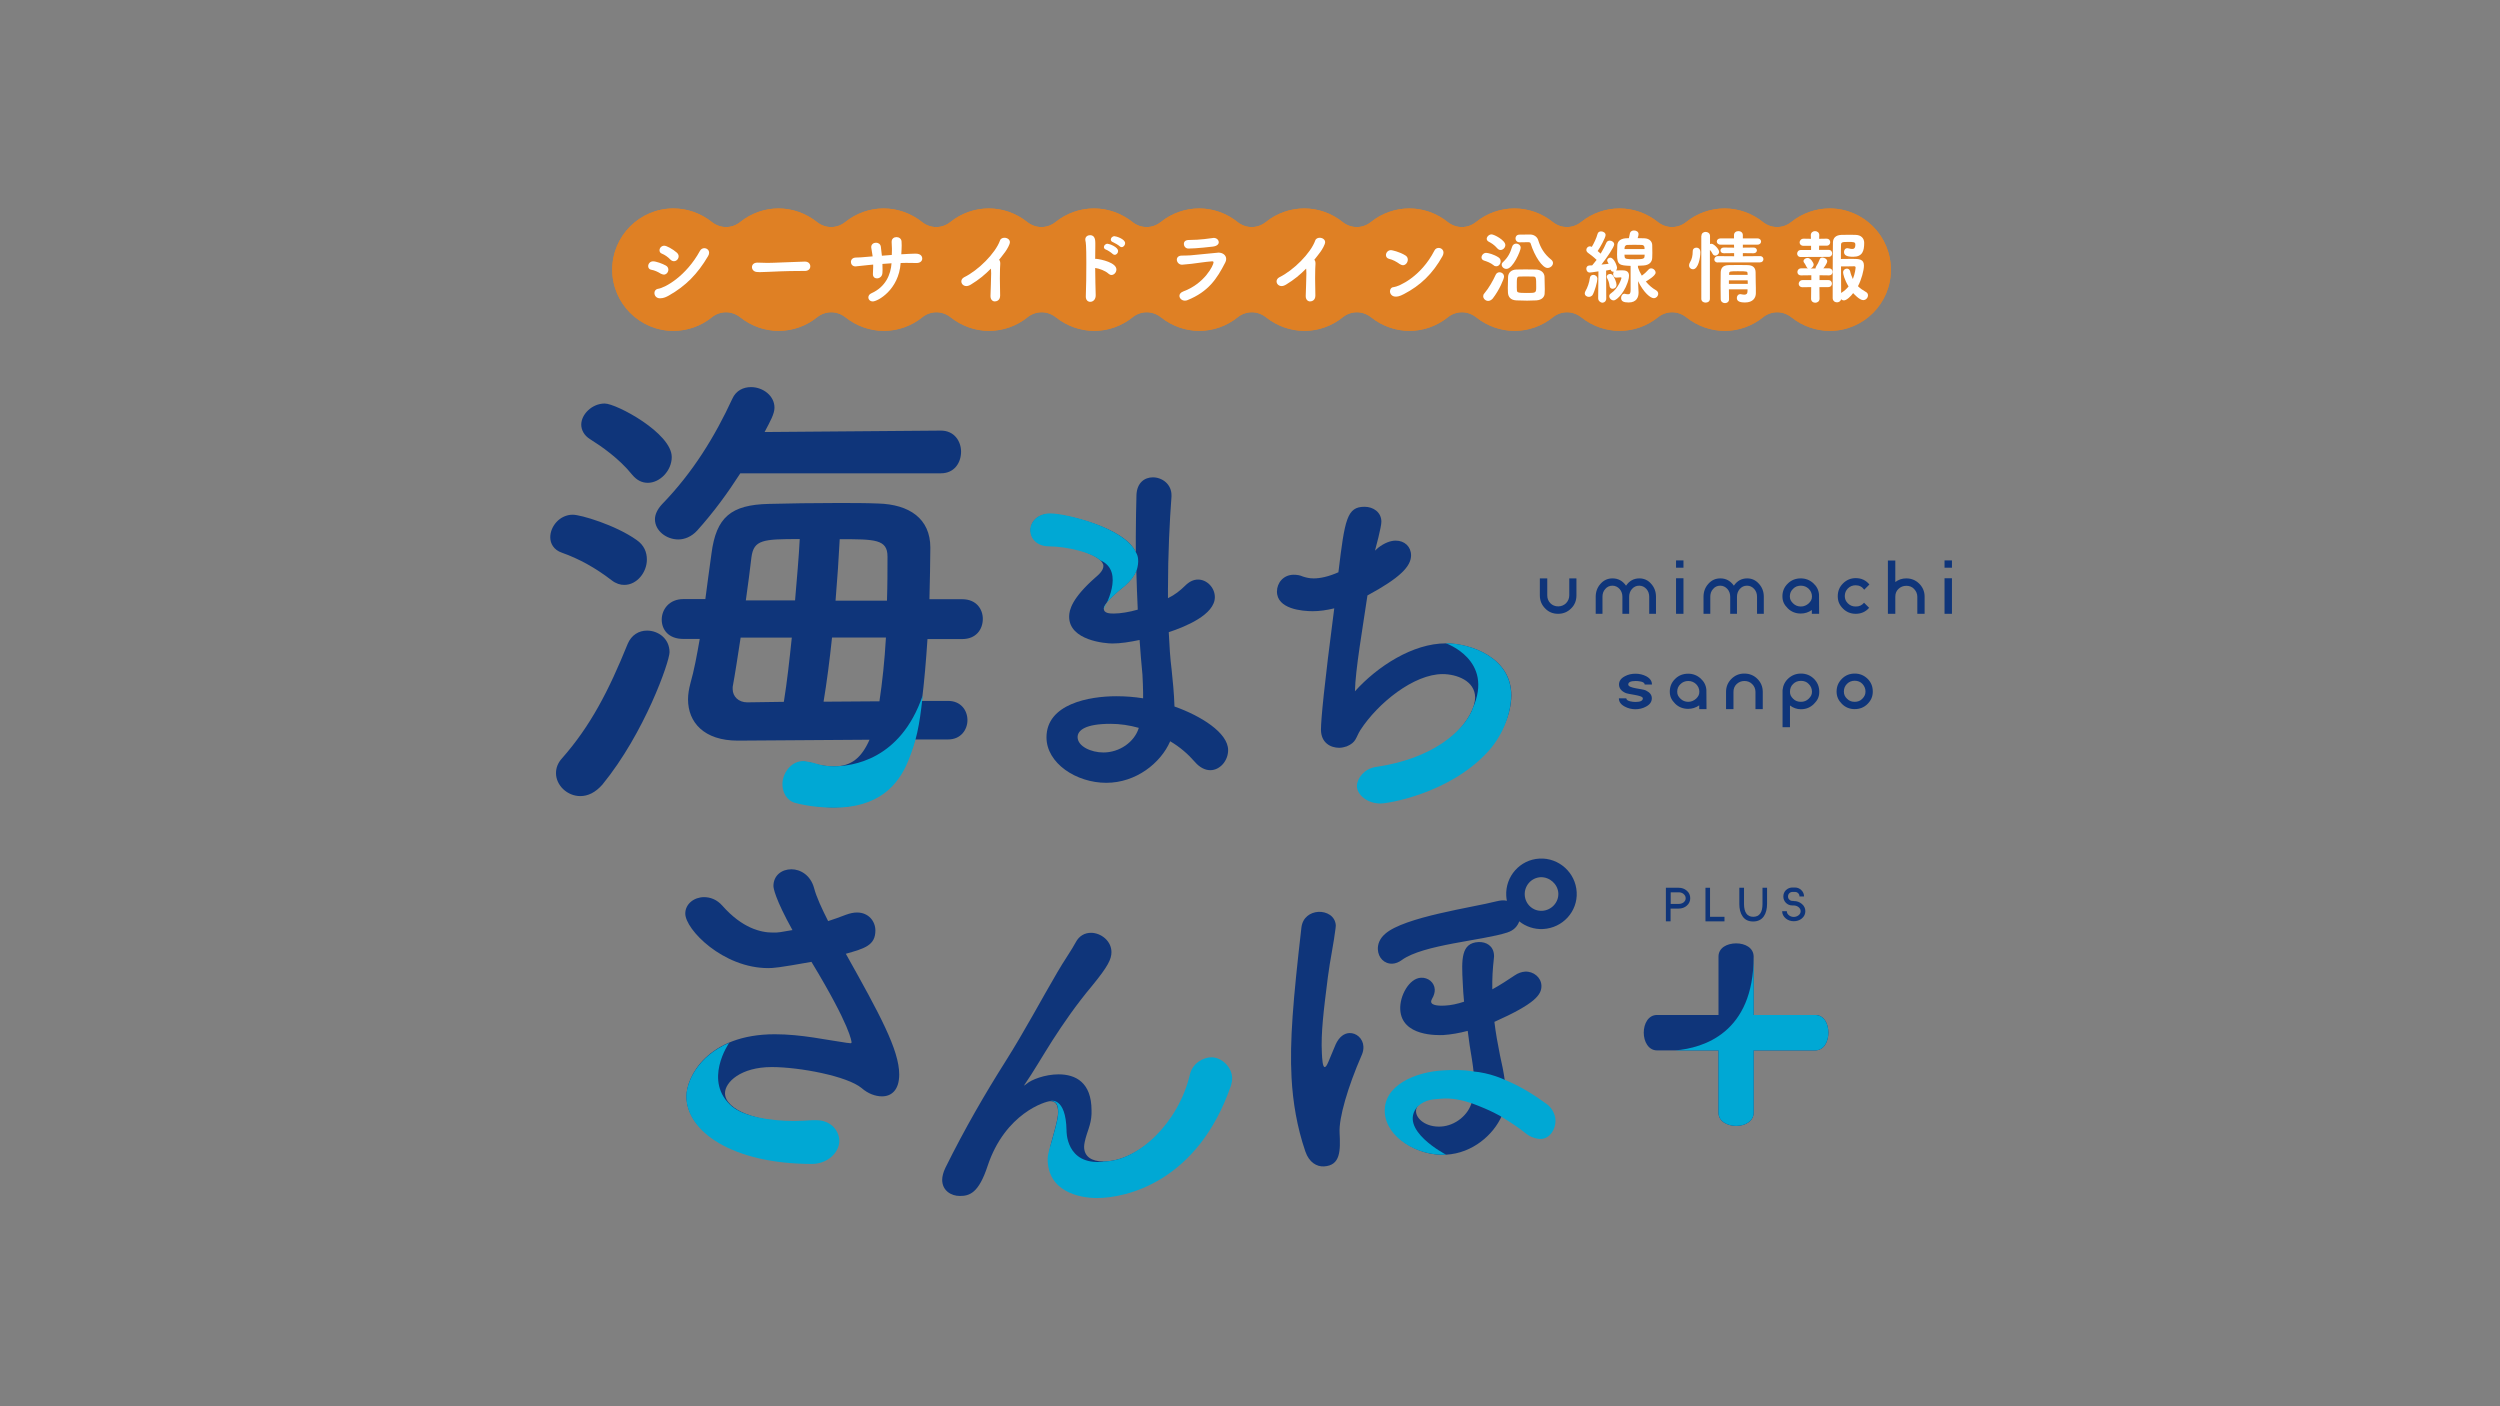<?xml version="1.0" encoding="utf-8"?>
<!-- Generator: Adobe Illustrator 27.6.1, SVG Export Plug-In . SVG Version: 6.00 Build 0)  -->
<svg version="1.1" id="ã_x83__xAC_ã_x82__xA4_ã_x83__xA4_ã_x83__xBC__x5F_1"
	 xmlns="http://www.w3.org/2000/svg" xmlns:xlink="http://www.w3.org/1999/xlink" x="0px" y="0px" viewBox="0 0 1920 1080"
	 style="enable-background:new 0 0 1920 1080;" xml:space="preserve">
<rect x="0" y="0" width="1920" height="1080" fill="#808080" stroke="none"/>
<style type="text/css">
	.st0{fill:#0F357A;}
	.st1{fill:#00A8D4;}
	.st2{fill:#DF8024;}
	.st3{fill:#FFFFFF;}
</style>
<g>
	<path class="st0" d="M1210.7,444.2v13.1c0,3.9-1.3,7.3-4.1,10c-2.7,2.7-6,4.1-10,4.1c-3.9,0-7.2-1.3-9.9-4.1
		c-2.7-2.7-4.1-6.1-4.1-10v-13.1h5.7v13.1c0,2.4,0.8,4.3,2.4,6c1.6,1.6,3.7,2.4,6,2.4c2.4,0,4.4-0.9,6-2.4c1.6-1.7,2.5-3.7,2.5-6
		v-13.1H1210.7z"/>
	<path class="st0" d="M1268.2,448.5c2.4,2.7,3.6,6,3.6,9.8v13.1h-5.2v-13.1c0-2.3-0.7-4.3-2.1-5.9c-1.5-1.7-3.4-2.6-5.6-2.6
		c-2.3,0-4.1,0.9-5.6,2.6c-1.4,1.6-2.1,3.7-2.1,5.9v13.1h-5.2v-13.1c0-2.3-0.7-4.3-2.1-5.9c-1.5-1.7-3.4-2.6-5.6-2.6
		c-2.2,0-4.1,0.9-5.5,2.6c-1.5,1.6-2.1,3.7-2.1,5.9v13.1h-5.2v-13.1c0-3.8,1.2-7.1,3.6-9.8c2.5-2.9,5.6-4.3,9.3-4.3
		c4.3,0,7.7,1.8,10.4,5.6c2.6-3.8,6-5.6,10.3-5.6C1262.6,444.2,1265.8,445.6,1268.2,448.5z"/>
	<path class="st0" d="M1292.9,430.4v5.6h-5.7v-5.6H1292.9z M1292.9,444.1v27.3h-5.7v-27.3H1292.9z"/>
	<path class="st0" d="M1351,448.5c2.4,2.7,3.6,6,3.6,9.8v13.1h-5.2v-13.1c0-2.3-0.7-4.3-2.1-5.9c-1.5-1.7-3.4-2.6-5.6-2.6
		c-2.3,0-4.1,0.9-5.6,2.6c-1.4,1.6-2.1,3.7-2.1,5.9v13.1h-5.2v-13.1c0-2.3-0.7-4.3-2.1-5.9c-1.5-1.7-3.4-2.6-5.6-2.6
		c-2.2,0-4.1,0.9-5.5,2.6c-1.5,1.6-2.1,3.7-2.1,5.9v13.1h-5.2v-13.1c0-3.8,1.2-7.1,3.6-9.8c2.5-2.9,5.6-4.3,9.3-4.3
		c4.3,0,7.7,1.8,10.4,5.6c2.6-3.8,6-5.6,10.3-5.6C1345.4,444.2,1348.5,445.6,1351,448.5z"/>
	<path class="st0" d="M1397.1,471.4h-5.6v-2.9c-2.6,1.8-5.4,2.7-8.5,2.7c-3.9,0-7.3-1.3-10-4c-2.7-2.7-4.1-5.4-4.1-9.2
		c0-3.8,1.3-7.1,4.1-9.8c2.7-2.7,6.1-4,10-4c3.6,0,6.8,1.2,9.5,3.6c2.7,2.4,4.2,5.3,4.5,8.8L1397.1,471.4z M1377.1,452.2
		c-1.7,1.6-2.5,3.5-2.5,5.9c0,2.3,0.9,3.7,2.5,5.3c1.6,1.6,3.7,2.4,6,2.4s4.3-0.9,6-2.4c1.6-1.6,2.5-3,2.5-5.3
		c0-2.3-0.9-4.3-2.5-5.9c-1.7-1.6-3.7-2.4-6-2.4S1378.7,450.5,1377.1,452.2z"/>
	<path class="st0" d="M1431.6,462.9l3.9,3.9c-2.7,3.1-6.2,4.6-10.3,4.6c-3.8,0-7.1-1.3-9.8-4c-2.7-2.7-4-5.6-4-9.5s1.3-7.1,4-9.8
		c2.7-2.7,6-4.1,9.8-4.1c4.3,0,7.8,1.6,10.5,4.9l-4,4c-1.6-2.3-3.8-3.4-6.6-3.4c-2.3,0-4.3,0.8-5.9,2.4c-1.6,1.6-2.4,3.5-2.4,5.9
		c0,2.3,0.8,4,2.4,5.6c1.6,1.6,3.5,2.4,5.9,2.4C1427.8,465.9,1429.9,464.9,1431.6,462.9z"/>
	<path class="st0" d="M1478.1,471.4h-5.6v-13.1c0-2.3-0.9-4.3-2.5-6c-1.6-1.7-3.6-2.4-6-2.4c-2.3,0-4.3,0.8-6,2.4
		c-1.7,1.6-2.4,3.6-2.4,6v13.1h-5.7v-40.9h5.7V447c2.5-1.9,5.3-2.8,8.4-2.8c4,0,7.3,1.4,10,4.1c2.7,2.7,4.1,6,4.1,9.9V471.4z"/>
	<path class="st0" d="M1499.1,430.4v5.6h-5.7v-5.6H1499.1z M1499.1,444.1v27.3h-5.7v-27.3H1499.1z"/>
	<path class="st0" d="M1264.1,530.3c3,1.5,4.5,3.4,4.5,6c0,2.7-1.5,4.8-4.5,6.4c-2.4,1.3-5.1,2-8.1,2c-2.9,0-5.7-0.7-8.1-2
		c-3.1-1.6-4.6-3.7-4.6-6.4h5.7c0,1,0.9,1.8,2.9,2.3c1.3,0.3,2.7,0.5,4.1,0.5c3.8,0,5.7-0.9,5.7-2.8c0-2.5-11.3-2.9-13.7-4.3
		c-3.1-1.5-4.6-3.7-4.6-6.3c0-2.7,1.5-4.8,4.6-6.4c2.4-1.3,5.1-1.9,8.1-1.9c3,0,5.7,0.7,8.1,1.9c3,1.6,4.5,3.7,4.5,6.4h-5.6
		c0-2.4-5.1-2.7-7-2.7c-3.7,0-5.6,0.9-5.6,2.7C1250.4,528.7,1261.5,528.9,1264.1,530.3z"/>
	<path class="st0" d="M1310.6,544.6h-5.6v-2.9c-2.6,1.8-5.4,2.7-8.5,2.7c-3.9,0-7.3-1.3-10-4c-2.7-2.7-4.1-5.4-4.1-9.2
		c0-3.8,1.3-7.1,4.1-9.8c2.7-2.7,6.1-4,10-4c3.6,0,6.8,1.2,9.5,3.6c2.7,2.4,4.2,5.3,4.5,8.8L1310.6,544.6z M1290.6,525.4
		c-1.7,1.6-2.5,3.5-2.5,5.9c0,2.3,0.9,3.7,2.5,5.3c1.6,1.6,3.7,2.4,6,2.4s4.3-0.9,6-2.4c1.6-1.6,2.5-3,2.5-5.3
		c0-2.3-0.9-4.3-2.5-5.9c-1.7-1.6-3.7-2.4-6-2.4S1292.2,523.8,1290.6,525.4z"/>
	<path class="st0" d="M1349.7,521.4c2.7,2.7,4.1,6,4.1,10v13.2h-5.6v-13.2c0-2.4-0.9-4.4-2.5-6c-1.6-1.6-3.6-2.4-6-2.4
		c-2.3,0-4.3,0.8-6,2.4c-1.7,1.6-2.4,3.7-2.4,6v13.2h-5.7v-13.2c0-4,1.4-7.3,4.1-10c2.7-2.7,6-4.1,9.9-4.1
		C1343.7,517.3,1347,518.7,1349.7,521.4z"/>
	<path class="st0" d="M1393.1,521.3c2.7,2.7,4.1,6,4.1,10c0,3.9-1.3,6.5-4.1,9.3c-2.7,2.7-6,4.1-10,4.1c-3.1,0-5.9-1-8.4-2.9v16.7
		h-5.7V530c0.4-3.7,1.9-6.7,4.6-9.1c2.7-2.4,5.9-3.6,9.5-3.6C1387,517.3,1390.3,518.6,1393.1,521.3z M1377.1,525.3
		c-1.7,1.6-2.4,3.7-2.4,6c0,2.3,0.8,3.7,2.4,5.3c1.6,1.7,3.7,2.4,6,2.4c2.4,0,4.4-0.8,6-2.4c1.6-1.6,2.5-3,2.5-5.3
		c0-2.4-0.9-4.4-2.5-6c-1.6-1.7-3.6-2.4-6-2.4C1380.7,522.9,1378.7,523.7,1377.1,525.3z"/>
	<path class="st0" d="M1434.3,521.3c2.7,2.7,4,5.9,4,9.8c0,3.8-1.3,6.8-4,9.5c-2.7,2.7-6,4-9.9,4c-3.8,0-7.1-1.3-9.8-4
		c-2.7-2.7-4.1-5.7-4.1-9.5c0-3.9,1.4-7.1,4.1-9.8c2.7-2.7,6-4,9.8-4C1428.3,517.3,1431.5,518.6,1434.3,521.3z M1418.5,525.2
		c-1.6,1.6-2.4,3.5-2.4,5.9c0,2.3,0.8,4,2.4,5.5c1.6,1.7,3.6,2.4,5.9,2.4c2.3,0,4.3-0.7,5.9-2.4c1.6-1.6,2.4-3.3,2.4-5.5
		c0-2.4-0.9-4.3-2.4-5.9s-3.6-2.4-5.9-2.4C1422.1,522.8,1420.1,523.6,1418.5,525.2z"/>
</g>
<path class="st0" d="M469.8,445.7c-12.6-9.7-25.2-16.6-38.2-21.2c-6.5-2.2-9-7.2-9-11.9c0-8.3,7.2-17.3,17.3-17.3
	c6.1,0,32.8,7.9,49,19.4c5.8,4,7.9,9.4,7.9,15.1c0,9.7-7.6,19.4-17.3,19.4C476.6,449.3,473,448.2,469.8,445.7z M445.7,611.4
	c-10.1,0-18.7-8.3-18.7-17.6c0-4,1.4-7.9,4.7-11.5c21.6-24.5,35.7-51.5,50.4-87.9c2.9-6.8,8.6-10.1,14.8-10.1
	c8.6,0,17.3,6.1,17.3,16.6c0,7.2-19.1,61.9-51.5,101.6C457.2,608.8,451.4,611.4,445.7,611.4z M485.6,364.7
	c-10.1-12.6-23.8-22-32.4-27.4c-4.7-2.9-6.8-7.2-6.8-11.2c0-7.9,8.3-16.2,18-16.2c9,0,51.5,22.7,51.5,41.1c0,10.4-9,19.8-18.4,19.8
	C493.2,370.8,489.2,369,485.6,364.7z M568.5,363.6c-9.7,15.1-20.5,29.9-33.1,43.9c-4.3,4.7-9.7,6.8-14.4,6.8c-9.4,0-18-6.8-18-15.5
	c0-3.6,1.8-7.6,5.4-11.5c23.8-24.5,40.7-52.2,54-81c2.9-6.5,8.6-9,14.4-9c9,0,18,6.5,18,15.8c0,4.7-3.2,10.4-7.6,18.7l135.4-1.1
	c10.4,0,15.5,8.3,15.5,16.2c0,8.3-5,16.6-15.5,16.6H568.5z M702.8,567.8c-10.4,35.7-32.1,52.2-62.7,52.2c-8.6,0-18.4-1.4-28.5-4
	c-6.8-1.8-9.7-7.6-9.7-13.7c0-8.3,5.8-17.3,15.5-17.3c1.4,0,3.2,0.4,5,0.7c6.8,2.2,13,2.9,18,2.9c13.3,0,21.2-6.5,27.4-20.5
	l-100.5,0.7c-0.4,0-0.7,0-0.7,0c-25.9,0-38.2-14-38.2-31.7c0-4,0.7-7.9,1.8-12.2c2.9-10.1,5-21.6,7.2-34.2h-12.6
	c-11.5,0-16.6-7.2-16.6-14.8c0-7.9,5.8-15.8,16.6-15.8h16.9c1.4-11.5,3.2-23.4,4.7-34.9c3.6-28.1,15.1-37.5,43.9-38.2
	c15.5-0.4,34.6-0.7,52.9-0.7c11.2,0,22,0,31.3,0.4c23.8,0.7,40,11.5,40,33.9c0,11.5-0.4,25.2-0.7,39.6h25.2
	c10.8,0,15.8,7.6,15.8,15.1c0,7.9-5,15.5-15.8,15.5h-26.7c-1.1,16.9-2.5,33.1-4.3,47.5h20.2c9.7,0,14.8,7.2,14.8,14.8
	c0,7.2-5,14.8-14.8,14.8H702.8z M602,539c2.5-15.5,4.3-32.1,6.1-49.3h-39.3c-2.2,14.4-4.3,28.1-6.1,37.8c0,0.7,0,1.1,0,1.8
	c0,5.4,4.3,10.1,11.2,10.1L602,539z M610.6,461.2c1.4-16.9,2.9-33.1,3.6-47.2c-28.1,0-35.3,0.4-37.1,14c-1.1,9-2.5,20.9-4.3,33.1
	H610.6z M675.4,538.6c2.2-14.4,4-31.3,5-49h-41.4c-1.8,17.3-4,34.2-6.5,49.3L675.4,538.6z M681.2,461.2c0.4-12.2,0.4-23.8,0.4-33.8
	c0-13.3-9.7-13.3-36.7-13.3c-0.7,14-1.8,30.3-3.2,47.2H681.2z"/>
<path class="st0" d="M849.6,601.2c-23.1,0-45.9-15.1-45.9-34.9c0-25.8,33-31.6,53.6-31.6c6.9,0,13.7,0.5,20.6,1.6c0-1.4,0-3,0-4.7
	c0-4.1-0.3-8.5-0.5-13.5c-0.8-8.5-1.6-17.3-2.2-26.6c-7.7,1.6-14.6,2.7-20.9,2.7c-5.2,0-33.2-2.2-33.2-20.6
	c0-5.2,2.2-14.3,20.3-30.2c3.6-3,6-5.8,6-8.8c0-7.4-23.3-15.7-41.2-15.9c-9.9,0-14.6-5.8-14.6-11.5c0-6.3,4.9-12.4,14.8-12.4
	c12.1,0,57.4,10.2,65.9,29.4c0-4.4,0-8.5,0-12.9c0-11.3,0.3-22,0.5-31c0.3-9.6,6.3-13.7,12.6-13.7c7.1,0,14.3,5.2,14.3,13.7
	c0,0.3,0,0.5,0,1.1c-1.4,18.4-2.7,44.5-2.7,70.6c0,2.5,0,4.9,0,7.4c5.5-2.7,9.3-5.8,13.2-9.6c3.3-3.3,6.6-4.7,9.9-4.7
	c6.9,0,12.9,6.3,12.9,13.5c0,13.5-22.8,22.8-35.4,26.9c0.5,10.4,1.1,20.3,2.2,28.8c0.8,7.7,1.9,18.1,2.2,28.3
	c20.1,7.1,41.2,20.1,41.2,33.5c0,8.2-6.3,15.4-13.7,15.4c-3.8,0-8-1.9-11.8-6.3c-5.2-6-11.5-11.5-19-15.9
	C891.4,586.1,872.4,601.2,849.6,601.2z M852.9,555.9c-19.2,0-25.3,4.9-25.3,10.2c0,7.1,10.4,11.8,19.8,11.8c12.4,0,23.9-8,27.2-18.9
	C867.5,557,860.1,555.9,852.9,555.9z M872.7,438.3c-1.7,4.1-4.7,8-8.8,11.5c-15.9,12.6-16.2,16.7-16.2,17.6c0,3.6,4.4,3.8,7.7,3.8
	c4.9,0,11.8-1.1,18.4-3C873.3,458.4,873,448.2,872.7,438.3z"/>
<path class="st0" d="M1058.4,420.7c4.9-3.8,9.6-5.5,13.5-5.5c6.9,0,11.8,4.7,11.8,11.3c0,8.5-8.5,17.3-33.5,30.8
	c-3.6,24.7-9.3,57.1-9.6,73.6c17.3-19.2,44.5-36.8,69.8-36.8c19.2,0,50.3,11,50.3,39.8c0,15.1-7.7,31-19.5,43.4
	c-29.1,30.8-75.2,39-81.6,39c-10.2,0-15.4-6.6-15.4-13.2c0-5.8,4.1-11.5,12.6-12.9c56.6-8.2,76.1-41.2,76.1-54.4
	c0-13.2-14.6-18.1-25-18.1c-22,0-49.7,22.2-63.2,43.1c-3.6,5.8-3,9.3-10.4,12.4c-1.7,0.5-3.6,1.1-5.8,1.1c-6.6,0-14-3.8-14-14
	c0-7.7,2.5-34.1,10.2-93.1c-5.8,1.4-11.3,2.2-16.5,2.2c-8,0-27.5-1.6-27.5-15.1c0-6.6,4.9-12.9,12.9-12.9c2.2,0,4.7,0.3,7.1,1.4
	c2.5,0.8,4.9,1.4,8.2,1.4c5.2,0,11.5-1.4,19-4.7c4.9-40.9,6.6-50.3,20.1-50.3c6.6,0,12.9,4.1,12.9,11.5c0,4.1-4.4,20.3-4.9,22.2
	L1058.4,420.7z"/>
<path class="st0" d="M608.6,714.3C595.2,690.1,594,682,594,680.5c0-8.4,6.6-12.9,13.8-12.9c6.9,0,14.7,4.5,17.4,14.4
	c1.8,6.9,6,15.9,10.8,25.4c4.5-1.5,9-3,13.5-4.8c3.3-1.2,6-1.8,8.7-1.8c9,0,14.1,6.9,14.1,13.8c0,11.4-8.1,13.8-22.7,17.9
	c26,46.4,41,73.9,41,92.7c0,12-6,16.8-13.2,16.8c-5.1,0-10.8-2.1-15.6-6.3c-11.1-9.3-47.9-16.2-69.1-16.2c-23.9,0-35.9,11.7-35.9,20
	c0,13.2,25.7,22.1,52.3,22.1c4.8,0,9.6-0.3,14.4-0.6c0.9,0,1.8,0,2.7,0c11.7,0,17.3,6.9,17.3,14.4c0,8.4-6.9,17-19.4,17
	c-61,0-96.9-23.6-96.9-50.5c0-14.7,15.9-47.6,67.9-47.6c20.6,0,40.1,4.5,55.3,6.6c1.2,0,2.1,0.3,2.7,0.3s0.9-0.3,0.9-0.6
	c0-0.6-0.6-12-30.8-61.9c-25.1,4.5-29.3,4.8-33.2,4.8c-34.7,0-63.7-29.6-63.7-41.9c0-7.5,6.9-12.6,14.4-12.6c4.8,0,9.9,1.8,14.1,6.6
	c15.3,17.3,29.6,20.6,38.6,20.6c2.1,0,4.2,0,5.7-0.3L608.6,714.3z"/>
<path class="st0" d="M843.1,918.4c-13.7,0-37.4-4.1-37.4-29.1c0-4.1,0.8-8.8,2.2-13.7c4.4-15.4,4.7-18.7,4.7-21.4
	c0-6.3-2.2-8.5-6-8.5c-3.3,0-34.6,9.1-48.1,49.7c-6.9,21.1-14,23.1-21.4,23.1c-6.6,0-13.5-4.1-13.5-12.4c0-2.5,0.8-5.8,2.5-9.3
	c15.1-30.5,30.5-56.9,45.9-81.3c15.4-24.4,27.7-47.8,40.1-68.9c4.4-7.7,11.3-17.6,14-22.8c2.7-5.2,7.1-7.4,11.8-7.4
	c7.7,0,15.7,6.3,15.7,14.8c0,5.5-2.7,11-14.8,25.8c-12.4,14.8-22.2,29.1-30.5,42c-8.2,12.9-14.8,24.4-20.9,33.2
	c-0.5,0.8-0.8,1.1-0.8,1.4c0,0,0,0,0.3,0c0,0,0.5-0.5,1.4-1.1c3.6-3.3,14.3-7.4,24.7-7.4c12.9,0,25.3,6,25.3,27.7c0,0.8,0,1.9,0,2.7
	c-0.3,8.5-3.6,13.7-5.2,21.4c-0.3,1.4-0.5,2.7-0.5,3.8c0,7.7,6,11.3,14.8,11.3c26.6,0,59-29.1,67.8-66.2c1.9-8.8,8.2-12.4,14.6-12.4
	c7.7,0,15.4,5.5,15.4,14.3c0,1.7-0.3,3.3-0.8,5.2C918.4,907.9,864.8,918.4,843.1,918.4z"/>
<path class="st0" d="M1002.5,884.3c-6.4-18.7-9.6-37.9-10.6-56.7c-1.5-28,1.2-59.7,7.6-115.4c1-7.7,6.8-11.5,13-11.9
	c6.2-0.3,13,3.1,13.4,10.5c0,0.5-0.2,1.4-0.2,2.2c-1.3,11-4.2,24.2-5.9,37.4c-3.3,26.1-5.4,43.1-4.6,58.3c0.2,4.6,0.6,10.9,2.2,10.8
	c0.8,0,1.6-1.2,2.8-4c2.2-5,3.6-8.9,5.6-13.4c2.7-5.9,6.6-8.5,10.4-8.7c5.4-0.3,10.6,4.1,10.9,10.3c0.1,2.2-0.3,4.4-1.3,6.6
	c-10.7,24.5-17.6,48.3-17,59.5c0.7,13.9,0.8,25.3-12,26C1011.3,896.1,1005.4,892.8,1002.5,884.3z M1157.5,716.2
	c-19,6.2-64.4,9.1-80.9,21.1c-2.4,1.8-5,2.7-7.2,2.8c-6.3,0.3-10.9-4.6-11.2-10.9c-0.2-3.8,1.2-8.2,5.6-12
	c14.6-13,67.9-20.4,85.1-24.9c1.6-0.4,3.2-0.7,4.6-0.8c1.4-0.1,2.7,0.1,3.8,0.3c-0.3-1.1-0.4-2.4-0.5-3.8
	c-0.8-14.9,10.5-27.8,25.5-28.6c14.9-0.8,27.8,10.8,28.6,25.8c0.8,14.9-10.8,27.5-25.8,28.3c-6.8,0.4-13.5-2-18.3-5.9
	C1165.4,711.4,1162.6,714.6,1157.5,716.2z M1110.6,886.8c-22.3,1.2-44.8-13.5-45.9-32.7c-1.1-20.7,24.3-30.4,46.3-31.6
	c7.1-0.4,13.9,0.1,20.8,1.4c-0.4-3-0.6-6.2-1.3-10c-1.2-7-2.4-14.6-3.3-22.2c-6.4,1.7-12.7,2.8-18.6,3.2
	c-4.6,0.2-32.1,1.1-33.2-19.5c-0.6-10.6,6.9-24.1,15.9-24.5c5.4-0.3,10.3,3.5,10.6,9c0.1,2.2-0.6,4.7-2.1,7.2
	c-0.5,0.8-0.7,1.7-0.7,2.2c0.2,3.5,8.3,3.1,10.5,3c4.6-0.2,9.7-1.3,14.8-3c-0.5-4.9-0.8-9.8-1-14.4c-1-18.2-1.3-30.7,12-31.4
	c6-0.3,11.6,2.9,12,10c0,0.8,0.1,1.6-0.1,2.5c-0.9,7.9-1.4,15.9-1.2,23.8c6.1-3.3,11.9-7.2,17.2-10.7c2.6-1.8,5.3-2.7,8-2.9
	c6.5-0.3,12.2,4.5,12.5,10.5c0.4,7.3-5,14.2-36.1,28.1c1,8.4,2.5,16.8,4.3,25.7c1.4,6.2,2.9,13.2,3.8,20.2c12,4.8,22.7,11.3,32,18.2
	c4,2.8,5.5,6.8,5.7,10.6c0.4,7.1-4.7,13.9-11.5,14.2c-3,0.2-6-0.8-9.5-3.6c-6-4.9-12.5-9.4-19-13.4
	C1147.1,871.5,1130.9,885.7,1110.6,886.8z M1107.4,842.8c-6.2,0.3-20.3,2.4-19.9,10.9c0.3,5.7,7.7,12.1,19.1,11.5
	c11.1-0.6,21.3-9,23.8-19C1122.5,843.7,1114.8,842.4,1107.4,842.8z M1183.1,673.7c-7.1,0.4-12.5,6.6-12.1,13.7
	c0.4,7.1,6.4,12.5,13.4,12.1c7.1-0.4,12.7-6.4,12.4-13.5C1196.4,679,1190.1,673.4,1183.1,673.7z"/>
<path class="st1" d="M708.5,535.5c-2.4,22.5-4.8,33.4-10.8,48.4c-7.8,19.7-23.6,36.5-57.5,36.4c-8.6,0-19.2-1-29.3-3.6
	c-6.8-1.8-10-8.3-10-14.4c0-8.3,6.4-17.8,16.1-17.8c1.4,0,5.6,1,7.4,1.3c6.8,2.2,10.9,2.7,16,2.7c13.3,0,51.1-4.3,68.2-54.3"/>
<path class="st1" d="M844.8,430.2c-6.6-5.9-24.9-10.4-39.1-10.6c-9.9,0-14.5-6.6-14.5-12.3c0-6.3,5.5-13,15.4-13
	c12.1,0,57.4,10.9,65.9,30.1c3.5,5.6,0.3,14,0.3,14c-1.7,4.1-4.7,8-8.8,11.5c-15.9,12.6-16.2,16.7-16.2,17.6
	C847.7,467.4,864.9,438.7,844.8,430.2"/>
<path class="st1" d="M1131,544.1c16.8-37.3-20.7-50.1-20.7-50.1c19.2,0,50.3,11,50.3,39.8c0,15.1-7.2,32.4-19,44.7
	c-29.1,30.8-75.1,38.6-81.4,38.6c-10.2,0-18.1-6.8-18.1-13.4c0-5.8,5.6-13.2,14.1-14.6c44.9-6.5,67.1-27.7,74.1-43.1"/>
<path class="st1" d="M562.4,849.9c9.1,7.4,28.3,11,47.3,11c4.8,0,9.6-0.3,14.4-0.6c0.9,0,1.8,0,2.7,0c11.7,0,17.8,8.5,17.8,16
	c0,8.4-8.6,17.6-21.1,17.6c-61,0-96.4-24.9-96.4-51.8c0-10.6,8.4-30.9,32.9-41.2c0,0-20.8,29.8,2.6,49.2"/>
<path class="st1" d="M847.3,892c26.6,0,57.7-29.5,66.5-66.6c1.9-8.8,10.3-13.4,16.6-13.4c7.7,0,15.9,7.4,15.9,16.2
	c0,1.7-0.3,3.3-0.8,5.2c-25.8,75-81.3,86.7-103,86.7c-13.7,0-37.9-5-37.9-30c0-4.1,2-9.7,3.4-14.7c4.4-15.4,4.7-18.7,4.7-21.4
	c0-6.3-2.2-8.5-6-8.5c0,0,11.9-3.5,12.4,22.7c0,0-0.8,26.9,28.1,24"/>
<path class="st1" d="M1130,847.2c-8-2.6-15.8-4.1-23.1-3.4c-6.5,0.6-11.7,0.3-18.1,5.9c-15.7,17.7,21.8,37.1,21.8,37.1
	c-22.3,1.2-46.1-13.4-47.1-32.6c-1.1-20.7,23.5-31.1,45.5-32.2c7.1-0.4,15-0.5,21.9,0.8c13.7,1.1,24.5,6.4,24.5,6.4
	c12,4.8,23.2,11.9,32.6,18.8c4,2.8,6.4,8.1,6.6,11.9c0.4,7.1-4.2,14.5-11,14.8c-3,0.2-8.2-1.3-11.6-4.1c-6-4.9-12.5-9-19-13
	C1152.9,857.5,1145.5,852.9,1130,847.2z"/>
<g>
	<g>
		<path class="st0" d="M1295.4,684c1.8,1.5,2.7,3.5,2.7,5.8c0,2.3-0.9,4.3-2.7,5.8c-1.7,1.5-3.8,2.2-6.2,2.2h-6.2v9.8h-3.6v-25.8
			h9.8C1291.6,681.8,1293.7,682.5,1295.4,684z M1292.9,693.1c1.2-0.9,1.7-2,1.7-3.3c0-1.3-0.6-2.4-1.7-3.3c-1-0.8-2.2-1.2-3.6-1.2
			h-6.2v8.9h6.2C1290.6,694.2,1291.8,693.9,1292.9,693.1z"/>
		<path class="st0" d="M1324.4,704.1v3.5h-14.6v-25.8h3.5v22.3H1324.4z"/>
		<path class="st0" d="M1357.1,681.8v12.4c0,3.8-0.8,7-2.4,9.4c-1.9,2.8-4.7,4.1-8.3,4.1c-3.6,0-6.4-1.3-8.2-4.1
			c-1.6-2.3-2.4-5.6-2.4-9.4v-12.4h3.6v12.4c0,6.5,2.4,9.9,7.1,9.9c4.8,0,7.1-3.4,7.1-9.9v-12.4H1357.1z"/>
		<path class="st0" d="M1377.6,692c2.4,0,4.4,0.7,6.2,2.2c1.8,1.5,2.7,3.4,2.7,5.6c0,2.2-0.9,4.1-2.7,5.6c-1.7,1.4-3.8,2.1-6.2,2.1
			h0c-2.3,0-4.4-0.7-6.1-2.1c-1.8-1.5-2.8-3.4-2.8-5.6h3.6c0,1.3,0.5,2.3,1.7,3.2c1,0.8,2.3,1.2,3.6,1.2c1.3,0,2.5-0.4,3.6-1.2
			c1.1-0.8,1.7-1.9,1.7-3.2c0-1.3-0.6-2.3-1.7-3.2c-1.1-0.8-2.3-1.2-3.7-1.2h-0.9c-2,0-3.7-0.7-5-2c-1.3-1.3-2-3-2-4.9
			s0.7-3.6,2-4.9c1.4-1.3,3.1-2,5-2h1.8c2,0,3.7,0.7,5,2c1.4,1.3,2.1,3,2.1,4.9h-3.5c0-1-0.3-1.8-1-2.5c-0.7-0.7-1.5-1-2.5-1h-1.8
			c-1,0-1.8,0.3-2.5,1c-0.7,0.7-1,1.5-1,2.5s0.3,1.8,1,2.4c0.7,0.7,1.5,1,2.5,1H1377.6z"/>
	</g>
</g>
<g>
	<g>
		<path class="st0" d="M1346.8,806.7v47.8c0,6.7-6.7,10.2-13.4,10.2c-6.9,0-13.6-3.5-13.6-10.2v-47.8h-47.2
			c-6.7,0-10.2-6.9-10.2-13.6c0-6.9,3.5-13.6,10.2-13.6h47.2v-44.8c0-6.9,6.7-10.2,13.6-10.2c6.7,0,13.4,3.3,13.4,10.2v44.8h47.2
			c6.9,0,10.2,6.7,10.2,13.6c0,6.7-3.3,13.6-10.2,13.6H1346.8z"/>
	</g>
	<path class="st1" d="M1286.6,806.7h33.2v47.8c0,6.7,6.7,10.2,13.6,10.2c6.7,0,13.4-3.5,13.4-10.2v-47.8h47.2
		c6.9,0,10.2-6.9,10.2-13.6c0-6.9-3.3-13.6-10.2-13.6h-47.2v-44.8C1346.8,793.4,1308.1,804.9,1286.6,806.7z"/>
</g>
<g>
	<g>
		<g>
			<path class="st2" d="M1405.3,254.1c-10.6,0-21.1-3.7-29.6-10.5c-3.2-2.5-7-3.8-10.8-3.8c-3.8,0-7.7,1.3-10.8,3.8
				c-8.4,6.8-18.9,10.5-29.5,10.5c-10.6,0-21.1-3.7-29.6-10.5c-3.2-2.5-7-3.8-10.8-3.8c-3.8,0-7.7,1.3-10.8,3.8
				c-8.4,6.8-18.9,10.5-29.5,10.5c-10.6,0-21.1-3.7-29.6-10.5c-3.2-2.5-7-3.8-10.8-3.8c-3.8,0-7.7,1.3-10.8,3.8
				c-8.4,6.8-18.9,10.5-29.5,10.5c-10.6,0-21.1-3.7-29.6-10.5c-3.2-2.5-7-3.8-10.8-3.8c-3.8,0-7.7,1.3-10.8,3.8
				c-8.4,6.8-18.9,10.5-29.5,10.5c-10.6,0-21.1-3.7-29.6-10.5c-3.2-2.5-7-3.8-10.8-3.8c-3.8,0-7.7,1.3-10.8,3.8
				c-8.4,6.8-18.9,10.5-29.5,10.5c-10.6,0-21.1-3.7-29.6-10.5c-3.2-2.5-7-3.8-10.8-3.8c-3.8,0-7.7,1.3-10.8,3.8
				c-8.4,6.8-18.9,10.5-29.5,10.5s-21.1-3.7-29.6-10.5c-3.2-2.5-7-3.8-10.8-3.8c-3.8,0-7.7,1.3-10.8,3.8
				c-8.4,6.8-18.9,10.5-29.5,10.5s-21.1-3.7-29.6-10.5c-3.2-2.5-7-3.8-10.8-3.8c-3.8,0-7.7,1.3-10.8,3.8
				c-8.4,6.8-18.9,10.5-29.6,10.5c-10.6,0-21.1-3.7-29.6-10.5c-3.2-2.5-7-3.8-10.8-3.8s-7.7,1.3-10.8,3.8
				c-8.4,6.8-18.9,10.5-29.6,10.5c-10.6,0-21.1-3.7-29.6-10.5c-3.2-2.5-7-3.8-10.8-3.8s-7.7,1.3-10.8,3.8
				c-8.4,6.8-18.9,10.5-29.6,10.5c-10.6,0-21.1-3.7-29.6-10.5c-3.2-2.5-7-3.8-10.8-3.8s-7.7,1.3-10.8,3.8
				c-8.4,6.8-18.9,10.5-29.6,10.5c-25.9,0-47-21.1-47-47c0-25.9,21.1-47,47-47c10.6,0,21.1,3.7,29.6,10.5c3.2,2.5,7,3.8,10.8,3.8
				c3.8,0,7.7-1.3,10.8-3.8c8.4-6.8,18.9-10.5,29.5-10.5s21.1,3.7,29.6,10.5c3.2,2.5,7,3.8,10.8,3.8c3.8,0,7.7-1.3,10.8-3.8
				c8.4-6.8,18.9-10.5,29.5-10.5s21.1,3.7,29.6,10.5c3.2,2.5,7,3.8,10.8,3.8c3.8,0,7.7-1.3,10.8-3.8c8.4-6.8,18.9-10.5,29.6-10.5
				s21.1,3.7,29.6,10.5c3.2,2.5,7,3.8,10.8,3.8s7.7-1.3,10.8-3.8c8.4-6.8,18.9-10.5,29.6-10.5c10.6,0,21.1,3.7,29.6,10.5
				c3.2,2.5,7,3.8,10.8,3.8c3.8,0,7.7-1.3,10.8-3.8c8.4-6.8,18.9-10.5,29.6-10.5c10.6,0,21.1,3.7,29.5,10.5c3.2,2.5,7,3.8,10.8,3.8
				s7.7-1.3,10.8-3.8c8.4-6.8,18.9-10.5,29.6-10.5c10.6,0,21.1,3.7,29.5,10.5c3.2,2.5,7,3.8,10.8,3.8s7.7-1.3,10.8-3.8
				c8.4-6.8,18.9-10.5,29.6-10.5c10.6,0,21.1,3.7,29.5,10.5c3.2,2.5,7,3.8,10.8,3.8s7.7-1.3,10.8-3.8c8.4-6.8,18.9-10.5,29.6-10.5
				c10.6,0,21.1,3.7,29.5,10.5c3.2,2.5,7,3.8,10.8,3.8s7.7-1.3,10.8-3.8c8.4-6.8,18.9-10.5,29.6-10.5c10.6,0,21.1,3.7,29.5,10.5
				c3.2,2.5,7,3.8,10.8,3.8s7.7-1.3,10.8-3.8c8.4-6.8,18.9-10.5,29.6-10.5c10.6,0,21.1,3.7,29.5,10.5c3.2,2.5,7,3.8,10.8,3.8
				s7.7-1.3,10.8-3.8c8.4-6.8,18.9-10.5,29.6-10.5c25.9,0,47,21.1,47,47C1452.3,233,1431.2,254.1,1405.3,254.1z"/>
			<path class="st2" d="M1405.3,254.1c-10.6,0-21.1-3.7-29.6-10.5c-3.2-2.5-7-3.8-10.8-3.8c-3.8,0-7.7,1.3-10.8,3.8
				c-8.4,6.8-18.9,10.5-29.5,10.5c-10.6,0-21.1-3.7-29.6-10.5c-3.2-2.5-7-3.8-10.8-3.8c-3.8,0-7.7,1.3-10.8,3.8
				c-8.4,6.8-18.9,10.5-29.5,10.5c-10.6,0-21.1-3.7-29.6-10.5c-3.2-2.5-7-3.8-10.8-3.8c-3.8,0-7.7,1.3-10.8,3.8
				c-8.4,6.8-18.9,10.5-29.5,10.5c-10.6,0-21.1-3.7-29.6-10.5c-3.2-2.5-7-3.8-10.8-3.8c-3.8,0-7.7,1.3-10.8,3.8
				c-8.4,6.8-18.9,10.5-29.5,10.5c-10.6,0-21.1-3.7-29.6-10.5c-3.2-2.5-7-3.8-10.8-3.8c-3.8,0-7.7,1.3-10.8,3.8
				c-8.4,6.8-18.9,10.5-29.5,10.5c-10.6,0-21.1-3.7-29.6-10.5c-3.2-2.5-7-3.8-10.8-3.8c-3.8,0-7.7,1.3-10.8,3.8
				c-8.4,6.8-18.9,10.5-29.5,10.5s-21.1-3.7-29.6-10.5c-3.2-2.5-7-3.8-10.8-3.8c-3.8,0-7.7,1.3-10.8,3.8
				c-8.4,6.8-18.9,10.5-29.5,10.5s-21.1-3.7-29.6-10.5c-3.2-2.5-7-3.8-10.8-3.8c-3.8,0-7.7,1.3-10.8,3.8
				c-8.4,6.8-18.9,10.5-29.6,10.5c-10.6,0-21.1-3.7-29.6-10.5c-3.2-2.5-7-3.8-10.8-3.8s-7.7,1.3-10.8,3.8
				c-8.4,6.8-18.9,10.5-29.6,10.5c-10.6,0-21.1-3.7-29.6-10.5c-3.2-2.5-7-3.8-10.8-3.8s-7.7,1.3-10.8,3.8
				c-8.4,6.8-18.9,10.5-29.6,10.5c-10.6,0-21.1-3.7-29.6-10.5c-3.2-2.5-7-3.8-10.8-3.8s-7.7,1.3-10.8,3.8
				c-8.4,6.8-18.9,10.5-29.6,10.5c-25.9,0-47-21.1-47-47c0-25.9,21.1-47,47-47c10.6,0,21.1,3.7,29.6,10.5c3.2,2.5,7,3.8,10.8,3.8
				c3.8,0,7.7-1.3,10.8-3.8c8.4-6.8,18.9-10.5,29.5-10.5s21.1,3.7,29.6,10.5c3.2,2.5,7,3.8,10.8,3.8c3.8,0,7.7-1.3,10.8-3.8
				c8.4-6.8,18.9-10.5,29.5-10.5s21.1,3.7,29.6,10.5c3.2,2.5,7,3.8,10.8,3.8c3.8,0,7.7-1.3,10.8-3.8c8.4-6.8,18.9-10.5,29.6-10.5
				s21.1,3.7,29.6,10.5c3.2,2.5,7,3.8,10.8,3.8s7.7-1.3,10.8-3.8c8.4-6.8,18.9-10.5,29.6-10.5c10.6,0,21.1,3.7,29.6,10.5
				c3.2,2.5,7,3.8,10.8,3.8c3.8,0,7.7-1.3,10.8-3.8c8.4-6.8,18.9-10.5,29.6-10.5c10.6,0,21.1,3.7,29.5,10.5c3.2,2.5,7,3.8,10.8,3.8
				s7.7-1.3,10.8-3.8c8.4-6.8,18.9-10.5,29.6-10.5c10.6,0,21.1,3.7,29.5,10.5c3.2,2.5,7,3.8,10.8,3.8s7.7-1.3,10.8-3.8
				c8.4-6.8,18.9-10.5,29.6-10.5c10.6,0,21.1,3.7,29.5,10.5c3.2,2.5,7,3.8,10.8,3.8s7.7-1.3,10.8-3.8c8.4-6.8,18.9-10.5,29.6-10.5
				c10.6,0,21.1,3.7,29.5,10.5c3.2,2.5,7,3.8,10.8,3.8s7.7-1.3,10.8-3.8c8.4-6.8,18.9-10.5,29.6-10.5c10.6,0,21.1,3.7,29.5,10.5
				c3.2,2.5,7,3.8,10.8,3.8s7.7-1.3,10.8-3.8c8.4-6.8,18.9-10.5,29.6-10.5c10.6,0,21.1,3.7,29.5,10.5c3.2,2.5,7,3.8,10.8,3.8
				s7.7-1.3,10.8-3.8c8.4-6.8,18.9-10.5,29.6-10.5c25.9,0,47,21.1,47,47C1452.3,233,1431.2,254.1,1405.3,254.1z"/>
		</g>
	</g>
</g>
<g>
	<path class="st3" d="M507.5,210.2c-2.2-1.4-4.8-2.6-7.2-3c-1.7-0.2-2.5-1.5-2.5-2.8c0-1.8,1.4-3.7,3.8-3.7c2.3,0,7.2,1.8,9.7,3.2
		c1.4,0.7,2,2,2,3.2c0,1.9-1.5,3.8-3.5,3.8C509,210.8,508.3,210.6,507.5,210.2z M506.9,229.1c-2.9,0-4.3-2.1-4.3-4.1
		c0-1.5,0.9-2.9,2.8-3.2c5.4-0.8,21.5-9.6,32.2-29.2c0.8-1.4,2.1-2,3.3-2c1.8,0,3.7,1.3,3.7,3.5c0,0.8-0.2,1.6-0.8,2.6
		c-8.1,13.8-17.3,23-30,30.2C512,227.9,509.8,229.1,506.9,229.1z M514.8,199.3c-1.8-1.9-4.2-3.6-6.5-4.5c-1.3-0.5-1.8-1.5-1.8-2.6
		c0-1.7,1.5-3.5,3.7-3.5c1.6,0,6.3,2.4,9.7,5.4c0.9,0.9,1.3,1.8,1.3,2.7c0,2-1.6,3.8-3.6,3.8C516.6,200.6,515.7,200.2,514.8,199.3z"
		/>
	<path class="st3" d="M618,208.1c-1.1,0-2.1,0-3.2,0c-11.6,0-20.4,0.5-25.3,0.7c-3.2,0.1-4.8,0.2-6,0.2c-0.7,0-1.3-0.1-2-0.1
		c-2.6-0.1-4-2-4-3.7c0-1.8,1.3-3.5,4.2-3.5c0.1,0,0.2,0,0.4,0c2.3,0.1,4.9,0.2,7.3,0.2c5,0,17.9-0.7,28.6-1c3-0.1,4.3,1.9,4.3,3.5
		C622.4,206.4,621,208.1,618,208.1L618,208.1z"/>
	<path class="st3" d="M670.3,231.5c-2.1,0-3.4-1.5-3.4-3.1c0-1.2,0.7-2.5,2.4-3.2c10.9-4.9,14.8-14.4,15.4-23
		c-2.4,0.1-4.8,0.3-7,0.5c0.1,1.6,0.1,3.2,0.1,4.5c0,1-0.1,1.8-0.1,2.4c-0.1,2.7-2.2,4.2-4.2,4.2c-1.6,0-3.1-1-3.1-3.2
		c0-0.1,0-0.2,0-0.4c0.1-1.4,0.2-3.1,0.2-5c0-0.7,0-1.3,0-2c-1.6,0.1-3,0.3-4.1,0.4c-8.1,0.9-8.9,1-9.5,1c-2.3,0-3.5-1.7-3.5-3.4
		s1.2-3.4,4-3.4c1.5,0,4.1-0.1,12.7-0.9c0-0.2,0-0.2-1-6.3c-0.1-0.2-0.1-0.5-0.1-0.8c0-2.2,1.8-3.4,3.7-3.4c1.7,0,3.4,1,3.7,3.1
		c0.2,1,0.2,2.6,0.5,4.4c0.1,0.8,0.2,1.6,0.3,2.5c2.4-0.2,5-0.4,7.6-0.6c0-1.2,0.1-2.4,0.1-3.5c0-0.5,0-1,0-1.5
		c0-1.6-0.1-3.1-0.2-4.7c0-0.2,0-0.3,0-0.5c0-2.3,1.8-3.5,3.7-3.5s3.8,1.2,3.9,3.4c0.1,1,0.1,2.1,0.1,3.1s-0.1,2.1-0.1,3.1
		c-0.1,1.2-0.2,2.4-0.2,3.6c2.6-0.2,9.7-0.5,10.9-0.5c4.7,0,5.2,2.7,5.2,3.8c0,1.7-1.4,3.4-4.3,3.4c-3.2,0-5.2-0.1-8.1-0.1
		c-1.3,0-2.7,0-4.2,0.1C690.3,222.7,674,231.5,670.3,231.5z"/>
	<path class="st3" d="M760.7,227.2c0.1-5.5,0.5-11.8,0.5-17.2c0-1,0-1.9-0.1-2.8c0-0.3-0.1-0.6-0.1-0.9c-4.5,4.6-9.2,8.5-15.3,12.2
		c-1.3,0.8-2.5,1.2-3.5,1.2c-2.4,0-3.9-1.8-3.9-3.6c0-1.2,0.7-2.4,2.2-3.2c10.7-5.2,24-18.4,27.5-28.2c0.5-1.5,2-2.1,3.4-2.1
		c2.1,0,4.2,1.3,4.2,3.4c0,1.7-2.2,5.5-3.5,7.3c-1.6,2.2-3.2,4.2-4.8,6.2c0.7,0.8,0.9,1.6,0.9,3.1c0,0.8-0.1,2-0.2,4
		c-0.1,1.9-0.1,4.5-0.1,7.3c0,4.2,0.1,9,0.2,13c0,0.1,0,0.1,0,0.1c0,3.7-2.7,4.5-4.1,4.5c-1.6,0-3.3-1.3-3.3-4
		C760.7,227.3,760.7,227.3,760.7,227.2z"/>
	<path class="st3" d="M841.5,226.6c0.1,3.4-2,5.2-4.2,5.2c-1.8,0-3.4-1.3-3.4-4c0-0.1,0-0.2,0-0.2c0.3-6.5,0.4-17,0.4-25.9
		c0-13.7-0.4-15.7-0.7-16.8c-0.1-0.4-0.1-0.7-0.1-1c0-2.1,1.8-3.3,3.7-3.3c3.9,0,4,4.2,4,6c0,0.6,0,1.4,0,2.5
		c-0.1,2.4-0.1,5.8-0.1,9.7c0.9,0,0.9,0,0.9,0c3.9,0.4,15.4,2.9,15.4,8.2c0,2.2-1.8,4.2-3.8,4.2c-0.8,0-1.6-0.4-2.4-1.1
		c-2.2-2.1-7-3.9-10.1-4.3C841.2,213.3,841.3,221.4,841.5,226.6z M854.5,195c-0.9-0.9-3.9-2.9-5.1-3.3c-1.2-0.4-1.6-1.2-1.6-2
		c0-1.2,1.2-2.5,2.8-2.5c1.2,0,8.1,2.4,8.1,5.6c0,1.5-1.2,2.9-2.6,2.9C855.6,195.7,855,195.5,854.5,195z M860,189.2
		c-0.9-0.9-4-2.7-5.2-3.2c-1.2-0.4-1.7-1.2-1.7-2c0-1.3,1.2-2.6,2.8-2.6c1.2,0,8.2,2.1,8.2,5.4c0,1.5-1.3,3-2.6,3
		C861,189.8,860.5,189.7,860,189.2z"/>
	<path class="st3" d="M912,230.5c-0.7,0.3-1.3,0.4-2,0.4c-2.4,0-4.2-1.8-4.2-3.7c0-1.3,0.9-2.6,3-3.4c16.3-6,23.2-20.1,23.2-22.3
		c0-0.5-0.3-0.8-1-0.8c-0.1,0-0.1,0-0.2,0c-4.7,0.3-12.8,1.6-15.7,1.9c-5.4,0.5-6.6,0.7-7.3,0.7c-2.4,0-4-2-4-3.9
		c0-1.6,1.2-3.1,3.8-3.1c3.1,0,3.8-0.1,6.7-0.2c3-0.2,13.5-1.4,20.6-2c0.2,0,0.5-0.1,0.8-0.1c3.4,0,6,2,6,4.9c0,0.9-0.2,1.8-0.7,2.7
		C934.5,214.3,928,224,912,230.5z M931.4,189.4c-0.7,0.1-12.9,1.5-18.7,1.5c-2.3,0-3.5-2-3.5-3.5c0-3.1,3.2-3.1,4.2-3.1
		c8.1,0,16.7-1.3,18-1.5c0.2-0.1,0.5-0.1,0.7-0.1c2.3,0,3.9,1.6,3.9,3.4C936,187.5,934.7,189,931.4,189.4z"/>
	<path class="st3" d="M1002.8,227.2c0.1-5.5,0.5-11.8,0.5-17.2c0-1,0-1.9-0.1-2.8c0-0.3-0.1-0.6-0.1-0.9c-4.5,4.6-9.2,8.5-15.3,12.2
		c-1.3,0.8-2.5,1.2-3.5,1.2c-2.4,0-3.9-1.8-3.9-3.6c0-1.2,0.7-2.4,2.2-3.2c10.7-5.2,24-18.4,27.5-28.2c0.5-1.5,2-2.1,3.4-2.1
		c2.1,0,4.2,1.3,4.2,3.4c0,1.7-2.2,5.5-3.5,7.3c-1.6,2.2-3.2,4.2-4.8,6.2c0.7,0.8,0.9,1.6,0.9,3.1c0,0.8-0.1,2-0.2,4
		c-0.1,1.9-0.1,4.5-0.1,7.3c0,4.2,0.1,9,0.2,13c0,0.1,0,0.1,0,0.1c0,3.7-2.7,4.5-4.1,4.5c-1.6,0-3.3-1.3-3.3-4
		C1002.8,227.3,1002.8,227.3,1002.8,227.2z"/>
	<path class="st3" d="M1075,202.8c-2.5-1.8-5.4-3.4-8.2-4c-1.6-0.4-2.4-1.6-2.4-2.9c0-1.8,1.5-3.8,3.9-3.8c0.6,0,6.5,1.2,11.1,4.1
		c1.3,0.8,1.8,2,1.8,3.2c0,2.1-1.6,4.3-3.8,4.3C1076.7,203.6,1075.9,203.4,1075,202.8z M1078.3,225.8c-3.5,1.9-5.2,2-6.4,2
		c-2.9,0-4.4-2.1-4.4-4.1c0-1.6,1-3.1,2.9-3.2c3.9-0.4,20.9-7.9,31.2-28c0.7-1.5,2-2.1,3.3-2.1c1.9,0,3.7,1.4,3.7,3.6
		c0,0.8-0.2,1.6-0.7,2.6C1100.3,210.3,1090.8,219.3,1078.3,225.8z"/>
	<path class="st3" d="M1147.2,203.8c-2.6-2.1-5.1-2.9-7.5-3.7c-1.3-0.4-1.9-1.4-1.9-2.4c0-1.6,1.5-3.5,3.5-3.5c1.5,0,6,1.1,9.6,3.5
		c1.2,0.8,1.6,1.9,1.6,3c0,2-1.5,3.8-3.3,3.8C1148.5,204.5,1147.8,204.4,1147.2,203.8z M1142.9,231.1c-2,0-3.8-1.7-3.8-3.6
		c0-0.7,0.2-1.5,0.9-2.2c3.5-4.1,6.8-10.1,8.7-14.3c0.6-1.3,1.8-1.9,2.9-1.9c1.8,0,3.5,1.3,3.5,3.4c0,1.6-3.5,10.1-8.7,16.8
		C1145.3,230.5,1144.1,231.1,1142.9,231.1z M1150,190.8c-2.5-2.9-4.8-4.2-6.7-5.2c-1-0.5-1.5-1.4-1.5-2.2c0-1.6,1.8-3.4,3.7-3.4
		c2,0,10.6,4.5,10.6,8.2c0,2-1.8,3.8-3.7,3.8C1151.6,192,1150.7,191.6,1150,190.8z M1153.3,203.3c0-0.7,0.3-1.4,1-2
		c3.9-3.7,5.6-7.1,7-11.8c0.5-1.6,1.8-2.4,3.1-2.4c1.8,0,3.5,1.3,3.5,3.2c0,2.2-5.9,16.2-10.9,16.2
		C1155.1,206.6,1153.3,205,1153.3,203.3z M1179.9,230.7c-1.8,0.1-4.5,0.2-7.1,0.2c-2.9,0-6-0.1-8.2-0.2c-4.6-0.2-6.3-2.8-6.5-6
		c-0.1-1-0.1-2.2-0.1-3.5c0-3,0.1-6.4,0.2-8.5c0.1-3.4,2.7-5.6,6.3-5.7c2-0.1,4.5-0.1,7-0.1c3,0,6,0.1,8.1,0.1
		c3.7,0.1,6.5,2.3,6.6,5.6c0.1,2.5,0.2,6.5,0.2,9.6c0,0.9-0.1,1.8-0.1,2.5C1186.5,228,1184.2,230.4,1179.9,230.7z M1167.1,186.1
		L1167.1,186.1c-2.1,0-3.2-1.5-3.2-3s1-2.9,3.1-2.9l8.1-0.1c2.8,0,5.5,1.6,6.3,4.5c1.8,5.9,4.8,10.7,9.9,14.8c1,0.8,1.4,1.7,1.4,2.6
		c0,2-2,3.8-4.2,3.8c-3.9,0-9.9-8.9-13-18.9c-0.2-0.7-0.9-0.9-2.1-0.9L1167.1,186.1z M1177.6,212.4c-1.5-0.1-4-0.1-6.2-0.1
		c-1.7,0-3.3,0-4.3,0.1c-2.2,0.1-2.2,0.5-2.2,8.2c0,0.9,0,1.8,0.1,2.4c0.1,1.6,0.7,2,7.4,2c7.3,0,7.4,0,7.4-4.7
		C1179.8,213.1,1179.7,212.5,1177.6,212.4z"/>
	<path class="st3" d="M1220.2,228c-1.6,0-3.1-1.1-3.1-2.7c0-0.5,0.2-1.1,0.5-1.7c1.6-2.6,3-6.7,3.4-10.1c0.2-1.6,1.4-2.4,2.7-2.4
		c1.5,0,3.1,1.1,3.1,3.1c0,2.1-2.1,9.8-3.8,12.5C1222.2,227.6,1221.2,228,1220.2,228z M1227.4,229l0.2-20.6c-3.8,0.6-6,0.9-6.7,0.9
		c-1.7,0-2.6-1.5-2.6-2.9c0-1.2,0.7-2.4,2.2-2.5c0.7,0,1.5-0.1,2.3-0.1c1-1.2,2.2-2.6,3.4-4.2c-1.9-1.9-5.2-4.5-6.6-5.4
		c-0.9-0.7-1.3-1.5-1.3-2.3c0-1.4,1.2-2.7,2.7-2.7c0.5,0,1,0.1,1.5,0.4c1.6-2.6,3.6-6.8,4.4-9.9c0.4-1.4,1.5-2,2.7-2
		c1.7,0,3.5,1.1,3.5,2.8c0,2.1-4.4,9.9-6.1,12.3l2.3,2c1.8-3,3.4-6,4.3-8.2c0.5-1.3,1.6-1.8,2.7-1.8c1.6,0,3.4,1.2,3.4,2.9
		c0,2-5.4,9.9-9.8,15.5l5.5-0.6c-1.1-2.1-1.1-2.2-1.1-2.6c0-1.2,1.2-2.1,2.4-2.1c2.9,0,5.2,6.4,5.2,7.8c0,0.8-0.3,1.5-0.8,2
		c1.4-0.1,2.7-0.1,4.3-0.1c2.3,0,5.7,0.1,5.7,4.1c0,0.6-0.1,1.2-0.2,2c-2.1,9.8-9,17-11.6,17c-1.8,0-3.4-1.6-3.4-3.3
		c0-0.8,0.4-1.5,1.3-2.1c6-4.1,8.1-11.6,8.1-11.8c0-0.3-0.2-0.5-0.5-0.5h-0.1l-3.3,0.2h-0.1c-1.6,0-2.4-1.3-2.4-2.7
		c0-0.7,0.2-1.3,0.5-1.8h-0.3c-1,0-1.8-0.4-2.1-1.6l-3.5,0.7l0.1,21.5c0,2.1-1.6,3.2-3.2,3.2C1228.9,232.1,1227.4,231.1,1227.4,229
		L1227.4,229z M1236.1,219.4c-0.2-2-0.8-3.9-1.8-5.7c-0.2-0.4-0.3-0.8-0.3-1.2c0-1.2,1.2-2.1,2.6-2.1c0.7,0,1.5,0.3,2,1
		c1.4,1.8,2.9,5.5,2.9,7.3c0,1.9-1.5,3.1-3,3.1C1237.3,221.8,1236.2,221,1236.1,219.4z M1252.3,204.2c-8.4-0.4-10.4-0.5-10.4-8.9
		c0-2.2,0.1-4.3,0.2-6.7c0.2-5.4,5.5-5.7,8.9-5.7c0.4-1.8,0.8-3.8,0.8-3.8c0.3-1.4,1.7-2.1,3.1-2.1c1.8,0,3.5,1,3.5,2.8
		c0,1.2-0.7,3.1-0.7,3.1c1.6,0,3.2,0.1,5,0.1c4.3,0.1,6.1,2.7,6.2,5.1c0.1,2.1,0.1,4.2,0.1,6.2c0,1.2,0,2.5-0.1,3.7
		c-0.1,3.3-2.3,5.6-6.7,5.9l-4.3,0.2l0.1,1.4c0.7,2.1,1.7,4.2,2.9,6.2c2-1.4,3.9-3.2,5.1-4.6c0.6-0.7,1.3-1,2.1-1
		c1.7,0,3.4,1.6,3.4,3.3c0,2.4-6.2,6-7.5,6.8c2.2,2.7,4.8,5,7.8,6.7c1.2,0.7,1.7,1.7,1.7,2.7c0,1.7-1.5,3.4-3.4,3.4
		c-2.5,0-7.7-4.1-12.1-13.1l0.4,8.4v0.5c0,3.4-1.5,7.5-7.6,7.5c-3.9,0-5.8-0.9-5.8-3.5c0-1.6,1-3.2,2.6-3.2c0.2,0,0.4,0,0.5,0.1
		c0.9,0.2,1.7,0.3,2.3,0.3c1.3,0,1.9-0.7,1.9-3.3L1252.3,204.2z M1247.6,195.7c0,0.4,0.1,0.9,0.1,1.3c0.1,2,1.5,2.1,8,2.1
		c6,0,7.2-0.3,7.3-2.2c0-0.4,0.1-0.9,0.1-1.3H1247.6z M1263,190.2c-0.1-1.3-0.8-2.1-2.3-2.1c-1.9-0.1-3.7-0.1-5.5-0.1
		s-3.5,0.1-5.2,0.1s-2.3,1.2-2.3,2.2l-0.1,1h15.4L1263,190.2z"/>
	<path class="st3" d="M1297.2,203.8c0-0.7,0.2-1.5,0.7-2.3c1.5-2.4,2.1-5.3,2.1-8.4c0-2,1.3-2.9,2.8-2.9c0.5,0,3.1,0.1,3.1,3.5
		c0,4.1-1.6,13.1-5.7,13.1C1298.6,206.8,1297.2,205.6,1297.2,203.8z M1306.7,181.2c0-2.1,1.6-3.1,3.2-3.1c1.6,0,3.4,1,3.4,3.1v6.2
		c0.3-0.1,0.7-0.2,1.1-0.2c1.9,0,5.9,4.2,5.9,6.2c0,1.6-1.5,2.9-3,2.9c-0.7,0-1.5-0.4-2-1.3c-0.6-1.3-1.4-2.3-2.1-3.1v37.6
		c0,2-1.6,2.9-3.3,2.9s-3.3-1-3.3-2.9V181.2z M1319.3,201.6c-1.9,0-2.7-1.2-2.7-2.3c0-1.3,1-2.6,2.7-2.6l12.5,0.1v-2.4l-7.9,0.1
		c-1.8,0-2.6-1.1-2.6-2.2s0.9-2.2,2.6-2.2l7.9,0.1l-0.1-2.3h-10.3c-1.9,0-2.9-1.2-2.9-2.4s1-2.4,2.8-2.4h10.4v-2.5
		c0-2.1,1.7-3.1,3.4-3.1c1.7,0,3.4,1,3.4,3.1v2.5h11.2c1.9,0,2.8,1.2,2.8,2.4s-0.9,2.4-2.8,2.4h-11.2v2.3l8.2-0.1
		c1.7,0,2.6,1.1,2.6,2.2s-0.9,2.2-2.6,2.2l-8.2-0.1v2.4l13.2-0.1c1.8,0,2.6,1.2,2.6,2.4s-0.9,2.4-2.6,2.4H1319.3z M1342.3,222.2
		h-14.5c0,2.6,0.1,5.2,0.1,7.6v0.1c0,1.9-1.5,2.9-3.1,2.9c-1.6,0-3.2-1-3.3-3c0-3.3-0.1-6.8-0.1-10.3c0-3.5,0.1-7,0.1-10.2
		c0.1-3.3,1.5-5.5,6-5.7c2.3-0.1,4.8-0.1,7.4-0.1c2.5,0,5.1,0,7.3,0.1c4.1,0.1,6,2,6.1,5.4c0,0.9,0.1,5.8,0.1,7.8
		c0.1,1,0.1,2.6,0.1,4.2v4.2c0,3.5-2.2,7.1-8.3,7.1c-4.6,0-6.3-1.2-6.3-3.5c0-1.5,1-2.9,2.7-2.9c0.2,0,0.4,0,0.7,0.1
		c0.9,0.2,1.7,0.3,2.4,0.3c1.5,0,2.4-0.7,2.4-2.7V222.2z M1327.8,215.3v2.7h14.5c0-0.9-0.1-1.8-0.1-2.7H1327.8z M1342.1,209.9
		c-0.1-1.4-0.1-1.6-7.3-1.6c-5.6,0-6.8,0-6.8,1.6l-0.1,1.2h14.3L1342.1,209.9z"/>
	<path class="st3" d="M1394,197.3l-10.9,0.1c-2,0-2.9-1.3-2.9-2.6c0-1.4,1-2.8,2.9-2.8h7.8v-3.2h-5.7c-2.1,0-3.1-1.3-3.1-2.6
		c0-1.4,1.1-2.9,3.1-2.9l5.6,0.1l-0.1-2.7v-0.1c0-2,1.6-3.1,3.2-3.1c1.6,0,3.3,1,3.3,3.1v0.1l-0.1,2.7l5.6-0.1c2,0,2.9,1.3,2.9,2.7
		c0,1.4-0.9,2.7-2.9,2.7h-5.6l-0.1,3.2h7.3c1.9,0,2.8,1.3,2.8,2.7s-0.9,2.7-2.8,2.7L1394,197.3z M1397.3,220.5l0.1,8.9
		c0,2-1.6,3.1-3.3,3.1c-1.6,0-3.2-1-3.2-3.1l0.1-8.9l-6.5,0.1c-2.1,0-3.1-1.3-3.1-2.6c0-1.4,1.1-2.9,3.1-2.9h6.6v-3.7l-7.8,0.1
		c-2,0-2.9-1.3-2.9-2.6c0-1.4,1-2.8,2.9-2.8h5.3c-0.5-0.2-0.9-0.5-1.2-1.2c-0.9-1.9-1.6-2.9-1.9-3.2s-0.4-0.8-0.4-1.2
		c0-1.4,1.7-2.4,3.2-2.4c2.3,0,4.6,3.8,4.6,5.1s-1.2,2.6-2.4,3h3.8c0-0.5,0.2-1.1,0.6-1.8c0.9-1.3,1.9-3.2,2.6-5.2
		c0.3-1,1.2-1.4,2.1-1.4c1.7,0,3.7,1.3,3.7,2.9c0,1.6-2.7,5.1-3,5.4h4.3c1.9,0,2.8,1.3,2.8,2.7s-0.9,2.7-2.8,2.7l-7.2-0.1v3.7h6.6
		c2,0,2.9,1.3,2.9,2.7c0,1.4-0.9,2.7-2.9,2.7L1397.3,220.5z M1416.2,230.7c-0.9,0-1.6-0.3-2.2-0.9c-0.4,1.6-1.8,2.4-3.2,2.4
		c-1.6,0-3.3-1.1-3.3-3.3c0,0,0-36.3,0.2-42.8c0.1-3.3,2.1-5.5,6.4-5.7c2-0.1,4.5-0.1,6.8-0.1c1.5,0,3,0,4.3,0.1
		c4.2,0.1,6.5,2.7,6.5,6.1c0,6.2-1.3,10.7-8.5,10.7c-5.2,0-7-1.3-7-3.7c0-1.5,0.9-2.9,2.6-2.9c0.4,0,0.7,0.1,1.1,0.2
		c1,0.3,2,0.4,2.6,0.4c1.3,0,2.4-0.5,2.4-3.3c0-2.1-1.2-2.1-5.8-2.1c-4.5,0-5.1,0.3-5.2,2.2c-0.1,1.5-0.1,5.7-0.1,10.9
		c2.1-0.1,5.7-0.1,8.7-0.1c5.4,0,9,0.2,9,5.2c0,3.6-2,11-4.6,15.8c1.7,1.7,3.8,3.1,6.2,4.5c1,0.5,1.5,1.5,1.5,2.5
		c0,1.8-1.5,3.7-3.7,3.7c-2.9,0-7.3-5-7.7-5.4C1421.5,227.6,1418.1,230.7,1416.2,230.7z M1415.5,209.2c0-1.8,1.5-2.9,2.9-2.9
		c1.1,0,2.1,0.6,2.5,2c0.5,2.3,1.3,4.2,2.1,6c1.7-4.3,2.1-8.2,2.1-8.9s-0.7-0.9-0.9-0.9c-2.3,0.1-7.5,0.1-10.3,0.1
		c0,7.6,0.1,15.8,0.1,20.4l0.6-0.4c2-1.3,3.7-2.9,5.1-4.6C1416.4,214.7,1415.5,210.2,1415.5,209.2z"/>
</g>
</svg>
